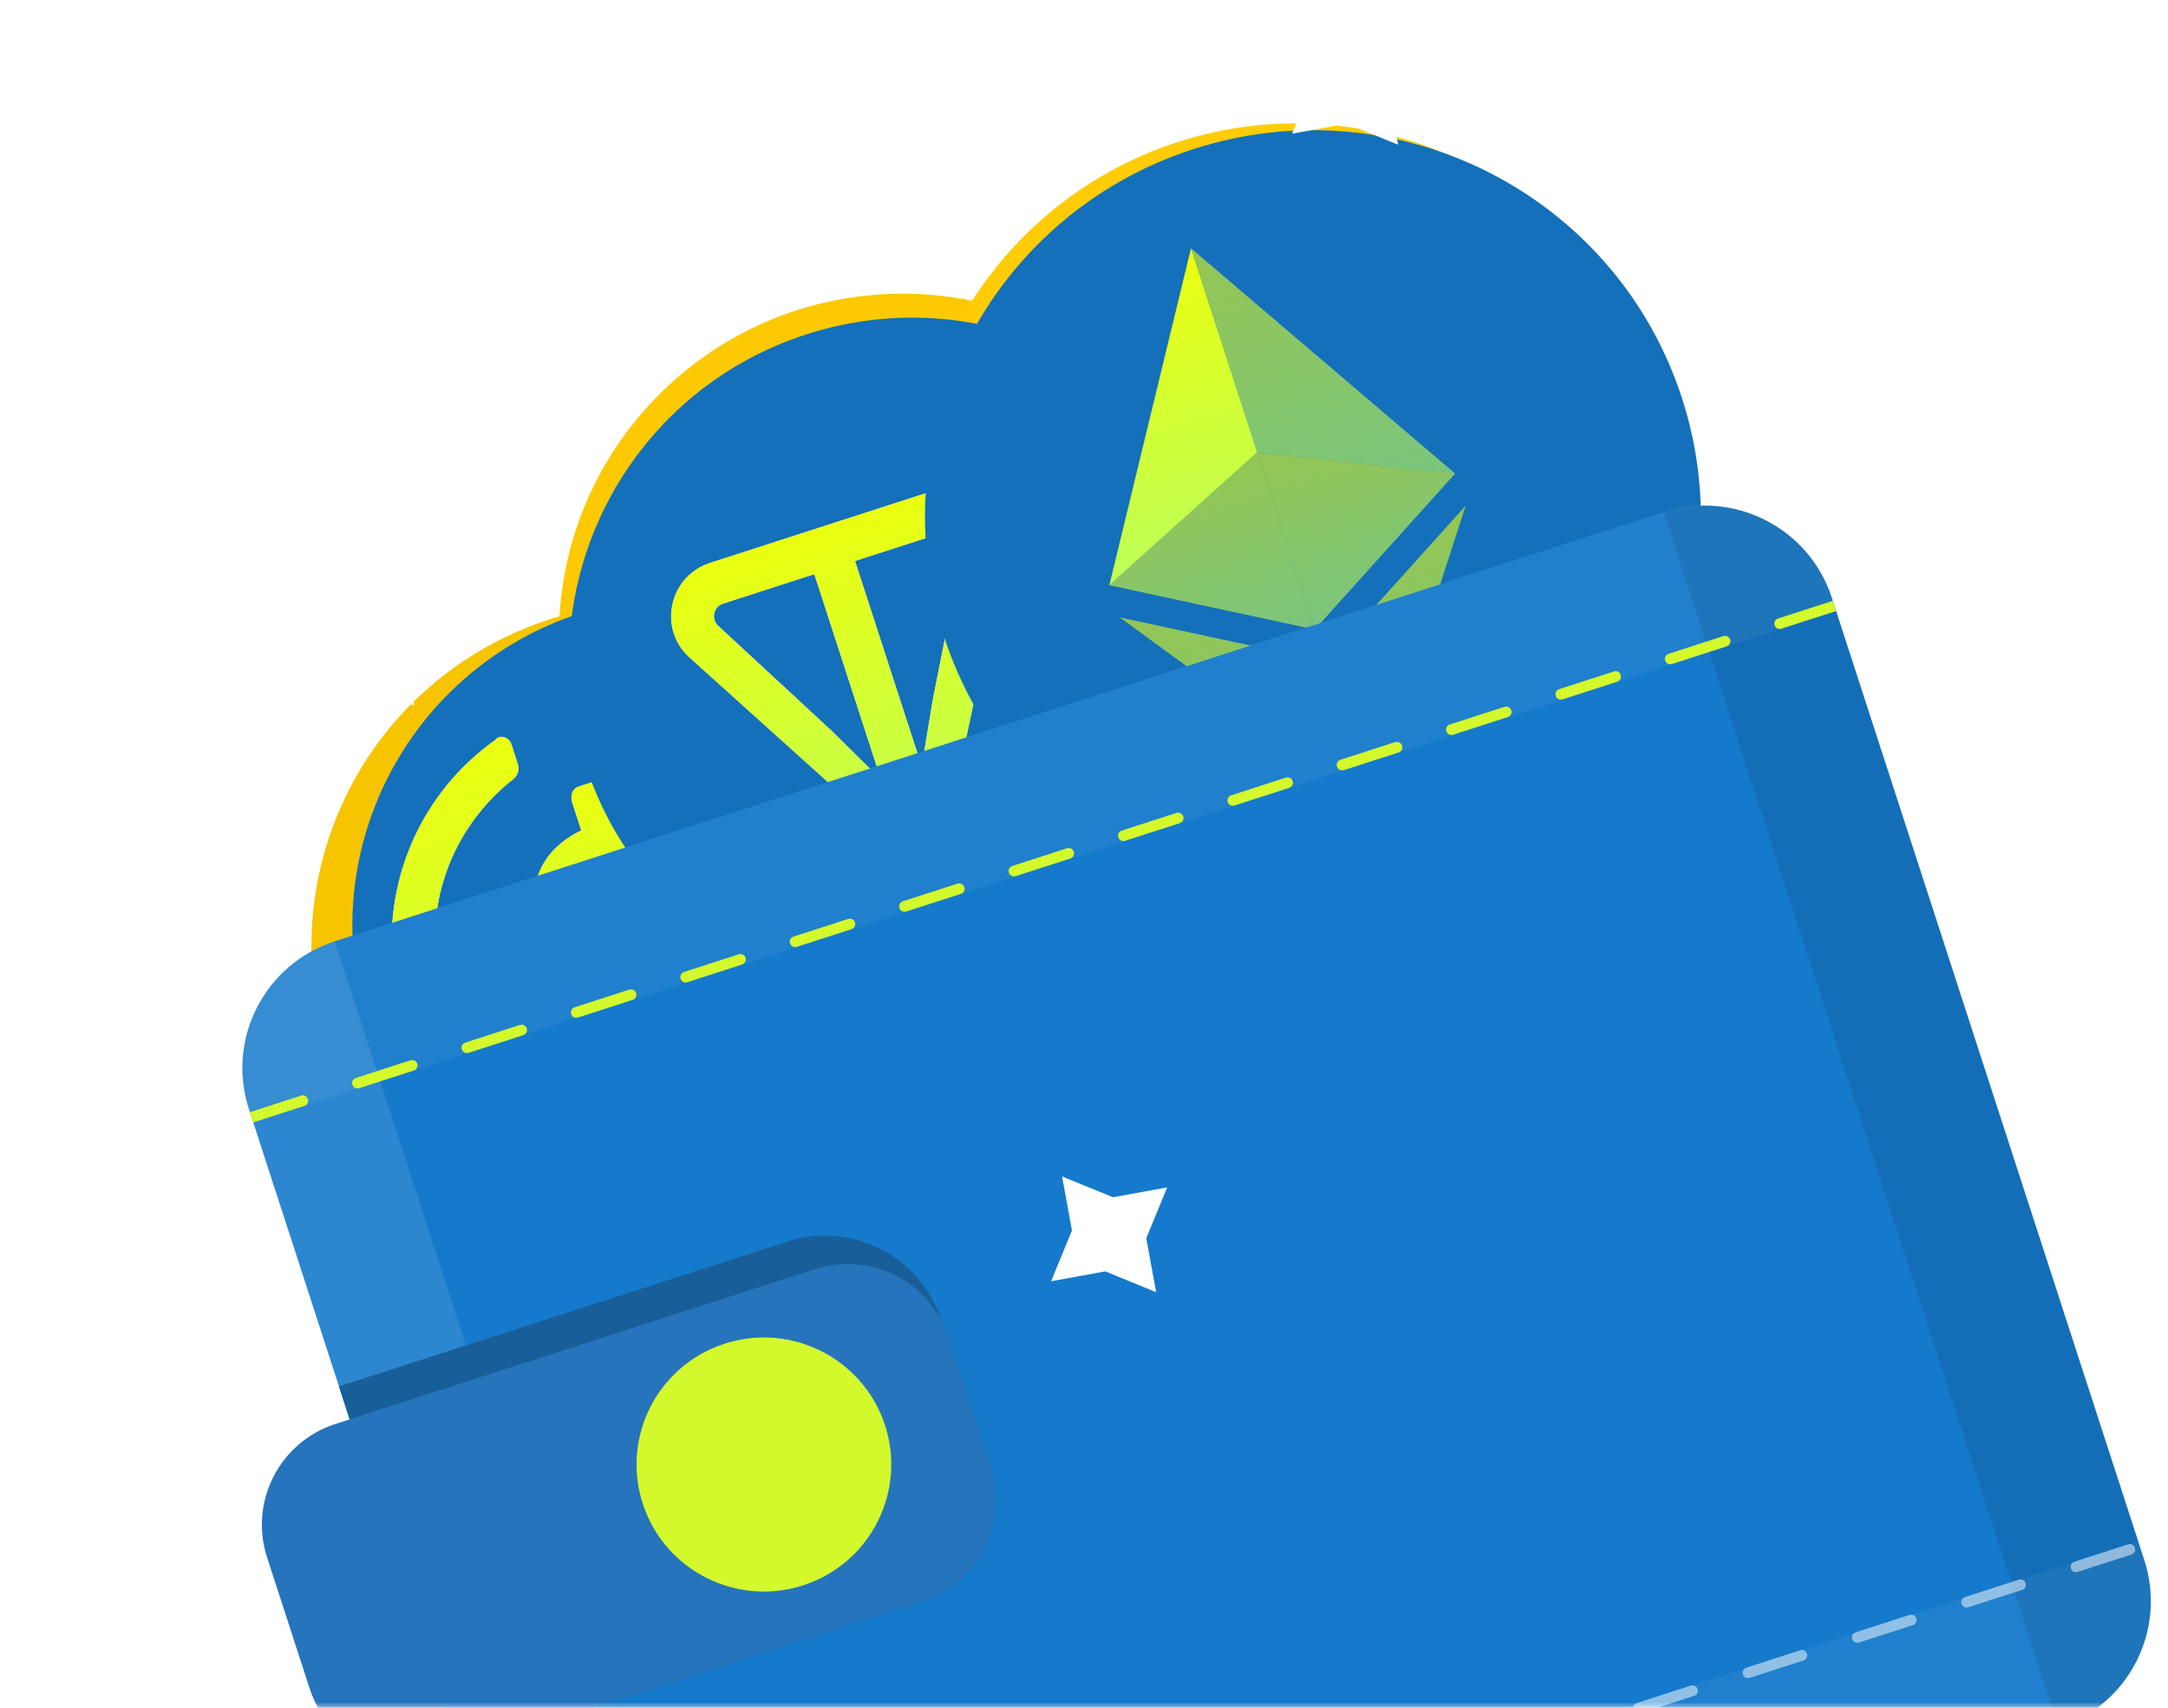<?xml version="1.0" encoding="UTF-8"?>
<svg xmlns="http://www.w3.org/2000/svg" width="198" height="156" viewBox="0 0 198 156" fill="none">
  <g clip-path="url(#clip0_2010_838)">
    <mask id="mask0_2010_838" style="mask-type:luminance" maskUnits="userSpaceOnUse" x="0" y="0" width="198" height="156">
      <path d="M198 0H0V156H198V0Z" fill="white"></path>
    </mask>
    <g mask="url(#mask0_2010_838)">
      <path d="M75.131 113.718C59.995 122.145 40.878 116.737 32.429 101.638C23.98 86.539 29.403 67.467 44.539 59.038C59.674 50.61 78.792 56.02 87.241 71.119C95.687 86.219 90.266 105.29 75.131 113.718Z" fill="#F7C400"></path>
      <path d="M37.677 98.717C30.859 86.53 35.252 71.079 47.467 64.275C59.683 57.474 75.171 61.855 81.992 74.042C88.809 86.228 84.417 101.679 72.202 108.484C59.982 115.286 44.497 110.903 37.677 98.717ZM78.494 75.99C72.752 65.725 59.709 62.036 49.42 67.764C39.131 73.492 35.432 86.504 41.174 96.769C46.916 107.033 59.959 110.723 70.249 104.995C80.538 99.267 84.236 86.255 78.494 75.99Z" fill="#D19E00"></path>
      <path opacity="0.2" d="M70.248 104.998C59.944 110.735 46.928 107.054 41.174 96.772C35.424 86.493 39.113 73.508 49.419 67.768C59.723 62.032 72.74 65.713 78.494 75.994C84.244 86.273 80.554 99.258 70.248 104.998Z" fill="#F7F7F7"></path>
      <path d="M68.394 90.128L65.198 84.413L66.146 83.883C67.156 83.32 67.784 82.886 68.019 82.58C68.258 82.276 68.255 81.905 68.014 81.471C67.818 81.121 67.537 80.937 67.17 80.911C66.803 80.885 66.349 81.025 65.812 81.326C64.913 81.826 64.385 82.354 64.228 82.914C64.065 83.462 63.94 84.881 63.854 87.165C63.787 89.106 63.669 90.472 63.494 91.261C63.322 92.049 62.907 92.864 62.256 93.703C61.605 94.543 60.64 95.319 59.363 96.027C57.323 97.165 55.446 97.565 53.736 97.233C52.024 96.899 50.484 95.828 49.11 94.019L46.955 95.218L45.484 92.588L47.709 91.349C47.006 89.736 46.846 88.075 47.236 86.364C47.62 84.651 49.091 83.085 51.643 81.666L52.765 81.042L55.961 86.757L54.556 87.538C53.015 88.397 52.09 88.988 51.785 89.314C51.477 89.64 51.451 90.027 51.703 90.482C51.918 90.87 52.209 91.086 52.574 91.129C52.94 91.173 53.377 91.052 53.889 90.77C55.173 90.056 56.043 89.451 56.495 88.965C56.947 88.478 57.208 87.531 57.274 86.12C57.396 83.766 57.538 82.131 57.702 81.215C57.868 80.302 58.288 79.354 58.97 78.377C59.649 77.398 60.58 76.581 61.763 75.924C63.474 74.972 65.087 74.706 66.601 75.131C68.115 75.557 69.528 76.672 70.835 78.479L72.663 77.462L74.134 80.092L72.306 81.109C73.067 82.999 73.21 84.648 72.742 86.062C72.272 87.472 71.192 88.65 69.502 89.591C69.266 89.723 68.897 89.904 68.393 90.135L68.394 90.128Z" fill="#D19E00"></path>
      <path d="M82.722 89.447C65.388 89.606 51.207 75.719 51.047 58.427C50.888 41.135 64.809 26.99 82.14 26.832C99.474 26.673 113.652 40.561 113.814 57.852C113.974 75.144 100.053 89.289 82.722 89.447Z" fill="#FCC902"></path>
      <path d="M57.06 58.373C56.931 44.414 68.208 32.957 82.2 32.825C96.193 32.696 107.677 43.946 107.81 57.905C107.939 71.864 96.662 83.321 82.67 83.453C68.677 83.582 57.192 72.331 57.06 58.373ZM103.803 57.944C103.693 46.19 94.02 36.717 82.239 36.822C70.457 36.932 60.962 46.582 61.068 58.337C61.178 70.091 70.851 79.564 82.634 79.454C94.416 79.345 103.911 69.695 103.803 57.944Z" fill="#D6A300"></path>
      <path opacity="0.2" d="M82.629 79.458C70.829 79.567 61.172 70.113 61.064 58.341C60.956 46.569 70.432 36.936 82.232 36.828C94.032 36.719 103.689 46.173 103.798 57.948C103.907 69.72 94.429 79.35 82.629 79.458Z" fill="#FCFCFC"></path>
      <path d="M88.147 65.522L88.088 58.979L89.177 58.968C90.335 58.958 91.091 58.876 91.447 58.719C91.803 58.563 91.977 58.239 91.975 57.744C91.969 57.343 91.814 57.046 91.505 56.847C91.193 56.652 90.73 56.554 90.112 56.561C89.084 56.57 88.367 56.781 87.957 57.196C87.55 57.599 86.758 58.783 85.586 60.747C84.595 62.419 83.834 63.559 83.305 64.17C82.775 64.778 82.023 65.296 81.047 65.721C80.072 66.147 78.853 66.365 77.393 66.379C75.056 66.402 73.214 65.858 71.874 64.744C70.531 63.633 69.692 61.954 69.358 59.713L66.89 59.737L66.86 56.723L69.411 56.701C69.566 54.948 70.226 53.414 71.392 52.099C72.553 50.781 74.597 50.111 77.518 50.082L78.8 50.07L78.86 56.616L77.251 56.63C75.488 56.646 74.393 56.725 73.966 56.863C73.538 57.001 73.328 57.33 73.334 57.847C73.34 58.289 73.491 58.619 73.788 58.832C74.088 59.045 74.529 59.15 75.116 59.143C76.587 59.128 77.64 59.015 78.271 58.804C78.902 58.593 79.586 57.885 80.322 56.68C81.559 54.671 82.47 53.304 83.053 52.582C83.635 51.858 84.462 51.23 85.526 50.697C86.594 50.162 87.802 49.889 89.156 49.878C91.116 49.861 92.655 50.398 93.781 51.496C94.906 52.594 95.607 54.246 95.888 56.459L97.981 56.44L98.008 59.454L95.915 59.474C95.675 61.494 95.009 63.013 93.919 64.029C92.828 65.045 91.316 65.558 89.378 65.578C89.106 65.58 88.697 65.561 88.143 65.523L88.147 65.522Z" fill="#D6A300"></path>
      <path d="M152.808 52.651C149.257 71.631 130.956 84.143 111.931 80.601C92.906 77.059 80.364 58.801 83.914 39.822C87.464 20.843 105.766 8.331 124.791 11.872C143.815 15.414 156.358 33.672 152.808 52.651Z" fill="#FFCC05"></path>
      <path d="M113.163 74.021C97.806 71.162 87.644 56.372 90.511 41.053C93.378 25.734 108.203 15.596 123.559 18.456C138.915 21.316 149.077 36.105 146.211 51.425C143.344 66.744 128.518 76.881 113.163 74.021ZM122.739 22.841C109.805 20.433 97.32 28.969 94.907 41.871C92.493 54.774 101.049 67.229 113.983 69.636C126.913 72.045 139.398 63.51 141.814 50.606C144.228 37.706 135.669 25.25 122.739 22.841Z" fill="#D9A600"></path>
      <path opacity="0.2" d="M141.811 50.604C139.393 63.526 126.935 72.046 113.983 69.634C101.03 67.222 92.49 54.793 94.906 41.869C97.324 28.948 109.785 20.427 122.737 22.839C135.691 25.25 144.232 37.682 141.814 50.603L141.811 50.604Z" fill="white"></path>
      <path d="M127.695 41.582L120.496 40.242L120.72 39.052C120.957 37.782 121.027 36.937 120.939 36.516C120.843 36.093 120.527 35.83 119.98 35.728C119.539 35.647 119.178 35.753 118.894 36.051C118.612 36.349 118.408 36.834 118.282 37.511C118.073 38.638 118.149 39.466 118.519 40C118.874 40.532 120.003 41.65 121.911 43.355C123.534 44.798 124.621 45.874 125.179 46.584C125.734 47.296 126.141 48.23 126.396 49.386C126.651 50.545 126.63 51.924 126.332 53.523C125.853 56.082 124.861 57.978 123.351 59.205C121.842 60.432 119.819 60.989 117.282 60.873L116.777 63.575L113.461 62.958L113.983 60.168C112.094 59.619 110.55 58.57 109.352 57.014C108.155 55.461 107.856 53.085 108.454 49.883L108.715 48.478L115.914 49.818L115.586 51.578C115.224 53.511 115.073 54.726 115.134 55.219C115.194 55.715 115.509 56.016 116.082 56.123C116.567 56.214 116.959 56.118 117.261 55.835C117.559 55.553 117.768 55.093 117.888 54.453C118.189 52.842 118.29 51.668 118.196 50.931C118.101 50.195 117.468 49.295 116.304 48.234C114.362 46.45 113.058 45.162 112.39 44.367C111.719 43.576 111.207 42.538 110.849 41.257C110.492 39.976 110.454 38.596 110.731 37.113C111.132 34.969 112.056 33.398 113.502 32.404C114.948 31.411 116.917 30.998 119.405 31.168L119.833 28.873L123.15 29.49L122.718 31.782C124.886 32.482 126.411 33.534 127.291 34.941C128.169 36.35 128.411 38.115 128.015 40.238C127.959 40.534 127.852 40.978 127.691 41.577L127.695 41.582Z" fill="#D9A600"></path>
      <g filter="url(#filter0_d_2010_838)">
        <path d="M67.669 114.258C83.577 109.119 92.231 92.217 87.079 76.347C81.927 60.477 64.985 51.844 49.077 56.984C33.169 62.123 24.515 79.025 29.667 94.895C34.819 110.765 51.761 119.397 67.669 114.258Z" fill="#1470BA"></path>
      </g>
      <path d="M67.738 87.606C66.382 83.43 63.406 82.81 58.188 83.836C54.445 84.518 53.418 83.795 52.875 82.125C52.333 80.454 53.181 78.994 55.573 78.221C57.726 77.526 59.154 77.855 60.333 79.452C60.569 79.771 61.005 79.894 61.364 79.778L63.278 79.16C63.757 79.005 63.999 78.531 63.844 78.054L63.805 77.935C62.475 75.464 59.663 74.131 56.835 74.781L55.905 71.918C55.75 71.44 55.275 71.198 54.639 71.272L52.844 71.852C52.366 72.006 52.123 72.48 52.197 73.116L53.088 75.86C49.655 77.496 48.157 80.617 49.126 83.6C50.404 87.538 53.299 88.316 58.517 87.29C62.059 86.804 63.368 87.172 63.988 89.082C64.608 90.991 63.359 92.844 61.087 93.579C57.977 94.583 56.474 93.618 55.534 91.944C55.26 91.506 54.824 91.383 54.465 91.499L52.431 92.156C51.953 92.31 51.711 92.784 51.865 93.262L51.904 93.381C53.351 96.209 55.962 97.739 60.103 97.061L61.032 99.924C61.187 100.401 61.662 100.643 62.299 100.57L64.093 99.99C64.572 99.835 64.814 99.362 64.74 98.726L63.811 95.863C67.205 94.106 68.784 90.828 67.738 87.606Z" fill="white"></path>
      <path d="M67.738 87.606C66.382 83.43 63.406 82.81 58.188 83.836C54.445 84.518 53.418 83.795 52.875 82.125C52.333 80.454 53.181 78.994 55.573 78.221C57.726 77.526 59.154 77.855 60.333 79.452C60.569 79.771 61.005 79.894 61.364 79.778L63.278 79.16C63.757 79.005 63.999 78.531 63.844 78.054L63.805 77.935C62.475 75.464 59.663 74.131 56.835 74.781L55.905 71.918C55.75 71.44 55.275 71.198 54.639 71.272L52.844 71.852C52.366 72.006 52.123 72.48 52.197 73.116L53.088 75.86C49.655 77.496 48.157 80.617 49.126 83.6C50.404 87.538 53.299 88.316 58.517 87.29C62.059 86.804 63.368 87.172 63.988 89.082C64.608 90.991 63.359 92.844 61.087 93.579C57.977 94.583 56.474 93.618 55.534 91.944C55.26 91.506 54.824 91.383 54.465 91.499L52.431 92.156C51.953 92.31 51.711 92.784 51.865 93.262L51.904 93.381C53.351 96.209 55.962 97.739 60.103 97.061L61.032 99.924C61.187 100.401 61.662 100.643 62.299 100.57L64.093 99.99C64.572 99.835 64.814 99.362 64.74 98.726L63.811 95.863C67.205 94.106 68.784 90.828 67.738 87.606Z" fill="url(#paint0_linear_2010_838)"></path>
      <path d="M57.813 104.659C47.399 104.332 39.245 95.497 39.731 85.188C39.898 79.597 42.606 74.504 46.929 71.13C47.33 70.737 47.453 70.301 47.259 69.704L46.717 68.034C46.562 67.557 46.207 67.276 45.689 67.311C45.57 67.35 45.331 67.427 45.249 67.585C35.049 74.836 32.741 88.897 40.009 99.073C44.331 105.059 51.14 108.529 58.535 108.513C59.091 108.597 59.492 108.203 59.457 107.688C59.538 107.53 59.499 107.41 59.422 107.172L58.879 105.501C58.763 105.143 58.249 104.782 57.813 104.659ZM58.407 63.335C57.851 63.251 57.45 63.644 57.485 64.16C57.404 64.318 57.443 64.437 57.52 64.676L58.063 66.346C58.218 66.824 58.731 67.185 59.168 67.308C69.582 67.635 77.736 76.47 77.25 86.778C77.082 92.37 74.375 97.463 70.052 100.837C69.651 101.23 69.528 101.665 69.722 102.262L70.264 103.933C70.419 104.41 70.774 104.691 71.291 104.655C71.411 104.616 71.65 104.539 71.731 104.381C81.932 97.131 84.24 83.07 76.972 72.894C72.611 66.788 65.682 63.357 58.407 63.335Z" fill="white"></path>
      <path d="M57.813 104.659C47.399 104.332 39.245 95.497 39.731 85.188C39.898 79.597 42.606 74.504 46.929 71.13C47.33 70.737 47.453 70.301 47.259 69.704L46.717 68.034C46.562 67.557 46.207 67.276 45.689 67.311C45.57 67.35 45.331 67.427 45.249 67.585C35.049 74.836 32.741 88.897 40.009 99.073C44.331 105.059 51.14 108.529 58.535 108.513C59.091 108.597 59.492 108.203 59.457 107.688C59.538 107.53 59.499 107.41 59.422 107.172L58.879 105.501C58.763 105.143 58.249 104.782 57.813 104.659ZM58.407 63.335C57.851 63.251 57.45 63.644 57.485 64.16C57.404 64.318 57.443 64.437 57.52 64.676L58.063 66.346C58.218 66.824 58.731 67.185 59.168 67.308C69.582 67.635 77.736 76.47 77.25 86.778C77.082 92.37 74.375 97.463 70.052 100.837C69.651 101.23 69.528 101.665 69.722 102.262L70.264 103.933C70.419 104.41 70.774 104.691 71.291 104.655C71.411 104.616 71.65 104.539 71.731 104.381C81.932 97.131 84.24 83.07 76.972 72.894C72.611 66.788 65.682 63.357 58.407 63.335Z" fill="url(#paint1_linear_2010_838)"></path>
      <g filter="url(#filter1_d_2010_838)">
        <g filter="url(#filter2_d_2010_838)">
          <path d="M92.166 87.772C108.624 82.455 117.645 64.836 112.315 48.418C106.985 32.001 89.324 23.002 72.867 28.319C56.41 33.635 47.389 51.254 52.718 67.672C58.048 84.09 75.709 93.088 92.166 87.772Z" fill="#1470BA"></path>
        </g>
        <path d="M88.427 41.622L68.078 48.196C64.336 49.405 63.272 54.198 66.21 56.844L85.819 74.503C87.099 75.656 89.153 74.993 89.512 73.31L95.024 47.536C95.849 43.679 92.169 40.413 88.43 41.621L88.427 41.622ZM83.695 67.994L79.245 63.597L68.823 53.954C68.143 53.341 68.367 52.201 69.279 51.907L77.597 49.219L83.693 67.998L83.695 67.994ZM91.2 46.722L88.427 60.633L87.406 66.795L81.31 48.017L89.628 45.33C90.54 45.035 91.391 45.827 91.2 46.722Z" fill="white"></path>
        <path d="M88.427 41.622L68.078 48.196C64.336 49.405 63.272 54.198 66.21 56.844L85.819 74.503C87.099 75.656 89.153 74.993 89.512 73.31L95.024 47.536C95.849 43.679 92.169 40.413 88.43 41.621L88.427 41.622ZM83.695 67.994L79.245 63.597L68.823 53.954C68.143 53.341 68.367 52.201 69.279 51.907L77.597 49.219L83.693 67.998L83.695 67.994ZM91.2 46.722L88.427 60.633L87.406 66.795L81.31 48.017L89.628 45.33C90.54 45.035 91.391 45.827 91.2 46.722Z" fill="url(#paint2_linear_2010_838)"></path>
      </g>
      <g filter="url(#filter3_d_2010_838)">
        <g filter="url(#filter4_d_2010_838)">
          <path d="M130.047 78.63C148.657 72.617 158.859 52.692 152.832 34.126C146.805 15.559 126.832 5.382 108.221 11.395C89.61 17.407 79.408 37.333 85.435 55.899C91.463 74.466 111.436 84.643 130.047 78.63Z" fill="#1470BA"></path>
        </g>
        <path d="M111.999 19.46L118.048 38.096L136.124 40.034L111.999 19.46Z" fill="url(#paint3_linear_2010_838)" fill-opacity="0.602"></path>
        <path d="M111.997 19.459L104.54 50.236L118.047 38.096L111.997 19.459Z" fill="url(#paint4_linear_2010_838)"></path>
        <path d="M124.253 57.216L128.364 69.88L137.085 42.968L124.253 57.216Z" fill="url(#paint5_linear_2010_838)" fill-opacity="0.602"></path>
        <path d="M128.366 69.879L124.255 57.213L105.495 53.173L128.366 69.879Z" fill="url(#paint6_linear_2010_838)" fill-opacity="0.602"></path>
        <path d="M123.301 54.281L136.122 40.034L118.048 38.1L123.301 54.281Z" fill="url(#paint7_linear_2010_838)" fill-opacity="0.602"></path>
        <path d="M104.54 50.236L123.301 54.28L118.048 38.099L104.54 50.236Z" fill="url(#paint8_linear_2010_838)" fill-opacity="0.602"></path>
      </g>
      <path d="M151.946 46.78L30.573 85.992C24.169 88.061 20.659 94.916 22.733 101.304L51.273 189.224C53.347 195.612 60.219 199.113 66.623 197.045L187.996 157.833C194.4 155.764 197.91 148.908 195.837 142.52L167.295 54.601C165.222 48.213 158.349 44.711 151.946 46.78Z" fill="#157ACB"></path>
      <path d="M51.273 189.225C53.347 195.613 60.219 199.114 66.623 197.046L30.573 85.992C24.169 88.061 20.659 94.917 22.733 101.305L51.273 189.225Z" fill="white" fill-opacity="0.1"></path>
      <path d="M167.298 54.6C165.223 48.212 158.352 44.711 151.947 46.779L187.998 157.833C194.401 155.763 197.911 148.908 195.838 142.52L167.298 54.6Z" fill="black" fill-opacity="0.1"></path>
      <g opacity="0.05">
        <path d="M167.297 54.596C164.995 47.508 157.475 44.965 152.56 46.552L30.573 85.986C24.195 88.047 20.668 94.937 22.733 101.299L23.136 102.541L167.699 55.838L167.297 54.596Z" fill="white"></path>
        <path d="M50.722 187.513L51.274 189.216C53.34 195.579 60.246 199.098 66.624 197.037L187.994 157.827C194.372 155.767 197.9 148.877 195.834 142.513L195.282 140.811L50.722 187.513Z" fill="white"></path>
      </g>
      <path d="M38.836 150.933L90.389 134.278L85.933 120.551C84.039 114.717 77.766 111.524 71.918 113.413L30.953 126.647L38.837 150.936L38.836 150.933Z" fill="#185F99"></path>
      <path d="M30.624 130.082L74.416 115.933C79.505 114.29 84.974 117.076 86.622 122.153L90.503 134.108C92.152 139.186 89.358 144.641 84.269 146.285L40.477 160.433C35.388 162.077 29.919 159.291 28.271 154.215L24.389 142.258C22.741 137.181 25.535 131.725 30.624 130.082Z" fill="#2674BC"></path>
      <path d="M73.48 144.777C79.567 142.73 82.838 136.149 80.787 130.077C78.735 124.004 72.138 120.741 66.052 122.788C59.965 124.834 56.693 131.415 58.745 137.488C60.796 143.559 67.393 146.823 73.48 144.777Z" fill="#D3F92D"></path>
      <path d="M127.787 67.823C127.675 67.766 127.54 67.751 127.412 67.793L122.416 69.407C122.157 69.49 122.016 69.766 122.1 70.025C122.153 70.187 122.28 70.304 122.432 70.344C122.527 70.375 122.636 70.381 122.739 70.348L127.735 68.734C127.994 68.65 128.135 68.374 128.051 68.116C128.007 67.979 127.908 67.877 127.787 67.823Z" fill="#D3F92D"></path>
      <path d="M107.445 74.26L102.45 75.874C102.191 75.957 102.049 76.233 102.133 76.492C102.217 76.75 102.494 76.891 102.753 76.808L107.748 75.194C108.007 75.11 108.149 74.834 108.065 74.576C107.981 74.317 107.704 74.176 107.445 74.26Z" fill="#D3F92D"></path>
      <path d="M117.439 71.035L112.443 72.649C112.184 72.732 112.043 73.008 112.126 73.267C112.21 73.525 112.487 73.666 112.746 73.582L117.741 71.969C118 71.885 118.142 71.609 118.057 71.35C117.974 71.092 117.697 70.951 117.439 71.035Z" fill="#D3F92D"></path>
      <path d="M77.466 83.944L72.47 85.558C72.211 85.641 72.07 85.917 72.154 86.176C72.238 86.434 72.514 86.575 72.773 86.491L77.769 84.877C78.028 84.794 78.169 84.518 78.085 84.259C78.001 84.001 77.725 83.86 77.466 83.944Z" fill="#D3F92D"></path>
      <path d="M97.448 77.489L92.452 79.103C92.193 79.187 92.052 79.463 92.136 79.721C92.219 79.98 92.496 80.121 92.755 80.037L97.751 78.423C98.01 78.339 98.151 78.063 98.067 77.805C97.983 77.546 97.707 77.406 97.448 77.489Z" fill="#D3F92D"></path>
      <path d="M27.525 100.077L22.823 101.596L23.126 102.53L27.828 101.011C28.072 100.932 28.204 100.659 28.12 100.401C28.036 100.143 27.772 99.998 27.525 100.077Z" fill="#D3F92D"></path>
      <path d="M37.491 96.857L32.495 98.471C32.236 98.554 32.095 98.831 32.179 99.089C32.263 99.347 32.539 99.488 32.798 99.405L37.794 97.791C38.053 97.707 38.194 97.431 38.111 97.173C38.027 96.914 37.75 96.773 37.491 96.857Z" fill="#D3F92D"></path>
      <path d="M67.47 87.173L62.475 88.787C62.216 88.871 62.075 89.147 62.158 89.405C62.242 89.663 62.519 89.804 62.778 89.721L67.773 88.107C68.032 88.023 68.174 87.747 68.09 87.489C68.006 87.23 67.729 87.089 67.47 87.173Z" fill="#D3F92D"></path>
      <path d="M47.486 93.627L42.491 95.241C42.232 95.325 42.09 95.601 42.174 95.859C42.258 96.118 42.535 96.259 42.794 96.175L47.789 94.561C48.048 94.478 48.19 94.202 48.106 93.943C48.022 93.685 47.745 93.544 47.486 93.627Z" fill="#D3F92D"></path>
      <path d="M57.477 90.402L52.482 92.016C52.223 92.1 52.081 92.376 52.165 92.634C52.249 92.893 52.526 93.034 52.785 92.95L57.78 91.336C58.039 91.252 58.181 90.976 58.097 90.718C58.013 90.46 57.736 90.319 57.477 90.402Z" fill="#D3F92D"></path>
      <path d="M87.454 80.719L82.459 82.332C82.2 82.416 82.059 82.692 82.142 82.951C82.226 83.209 82.503 83.35 82.762 83.266L87.758 81.652C88.017 81.569 88.158 81.293 88.074 81.034C87.99 80.776 87.713 80.635 87.454 80.719Z" fill="#D3F92D"></path>
      <path d="M147.398 61.338L142.403 62.952C142.144 63.036 142.002 63.312 142.086 63.57C142.17 63.829 142.446 63.97 142.706 63.886L147.701 62.272C147.96 62.188 148.102 61.912 148.017 61.654C147.934 61.396 147.657 61.255 147.398 61.338Z" fill="#D3F92D"></path>
      <path d="M137.403 64.568L132.407 66.181C132.148 66.265 132.006 66.541 132.091 66.8C132.175 67.058 132.452 67.199 132.711 67.115L137.706 65.501C137.964 65.418 138.106 65.142 138.023 64.883C137.938 64.625 137.662 64.484 137.403 64.568Z" fill="#D3F92D"></path>
      <path d="M157.389 58.109L152.394 59.723C152.135 59.806 151.993 60.083 152.077 60.341C152.161 60.599 152.437 60.74 152.696 60.657L157.692 59.043C157.951 58.959 158.093 58.683 158.008 58.425C157.925 58.166 157.648 58.025 157.389 58.109Z" fill="#D3F92D"></path>
      <path d="M167.382 54.884L162.387 56.498C162.128 56.581 161.986 56.858 162.07 57.116C162.154 57.374 162.431 57.515 162.69 57.431L167.686 55.818L167.382 54.884Z" fill="#D3F92D"></path>
      <g opacity="0.5">
        <path d="M164.409 150.75L159.484 152.341C159.229 152.423 159.091 152.698 159.174 152.956C159.258 153.216 159.532 153.357 159.787 153.275L164.711 151.684C164.968 151.602 165.105 151.326 165.022 151.068C164.937 150.81 164.664 150.668 164.409 150.75Z" fill="white"></path>
        <path d="M174.393 147.521L169.469 149.111C169.213 149.194 169.075 149.469 169.158 149.728C169.243 149.986 169.516 150.128 169.771 150.045L174.696 148.455C174.952 148.372 175.089 148.097 175.006 147.839C174.922 147.581 174.648 147.438 174.393 147.521Z" fill="white"></path>
        <path d="M154.424 153.975L149.5 155.566C149.245 155.649 149.106 155.924 149.19 156.182C149.274 156.44 149.547 156.583 149.803 156.5L154.727 154.909C154.983 154.826 155.121 154.551 155.037 154.293C154.953 154.035 154.68 153.892 154.424 153.975Z" fill="white"></path>
        <path d="M184.377 144.3L179.453 145.89C179.198 145.974 179.059 146.248 179.143 146.507C179.227 146.765 179.5 146.907 179.756 146.824L184.68 145.234C184.936 145.151 185.074 144.876 184.99 144.618C184.906 144.36 184.633 144.217 184.377 144.3Z" fill="white"></path>
        <path d="M194.364 141.07L189.44 142.662C189.184 142.743 189.046 143.02 189.129 143.278C189.214 143.536 189.487 143.677 189.742 143.595L194.667 142.004C194.922 141.922 195.06 141.647 194.977 141.389C194.893 141.13 194.619 140.988 194.364 141.07Z" fill="white"></path>
      </g>
      <path d="M128.698 3.56L126.773 8.241L127.684 13.219L122.989 11.3L118 12.21L119.925 7.528L119.015 2.549L123.708 4.469L128.698 3.56Z" fill="white"></path>
      <path d="M106.596 108.467L104.688 113.109L105.59 118.042L100.939 116.14L95.994 117.04L97.9 112.4L96.998 107.467L101.649 109.368L106.596 108.467Z" fill="white"></path>
      <path d="M38.51 57.94L37.212 61.097L37.826 64.453L34.662 63.159L31.298 63.772L32.595 60.615L31.981 57.258L35.145 58.553L38.51 57.94Z" fill="white"></path>
    </g>
  </g>
  <defs>
    <filter id="filter0_d_2010_838" x="28.18" y="54.5" width="64.387" height="61.242" filterUnits="userSpaceOnUse" color-interpolation-filters="sRGB">
      <feFlood flood-opacity="0" result="BackgroundImageFix"></feFlood>
      <feColorMatrix in="SourceAlpha" type="matrix" values="0 0 0 0 0 0 0 0 0 0 0 0 0 0 0 0 0 0 127 0" result="hardAlpha"></feColorMatrix>
      <feOffset dx="4" dy="-1"></feOffset>
      <feComposite in2="hardAlpha" operator="out"></feComposite>
      <feColorMatrix type="matrix" values="0 0 0 0 1 0 0 0 0 1 0 0 0 0 1 0 0 0 0.1 0"></feColorMatrix>
      <feBlend mode="normal" in2="BackgroundImageFix" result="effect1_dropShadow_2010_838"></feBlend>
      <feBlend mode="normal" in="SourceGraphic" in2="effect1_dropShadow_2010_838" result="shape"></feBlend>
    </filter>
    <filter id="filter1_d_2010_838" x="44.734" y="26.79" width="69.112" height="68.962" filterUnits="userSpaceOnUse" color-interpolation-filters="sRGB">
      <feFlood flood-opacity="0" result="BackgroundImageFix"></feFlood>
      <feColorMatrix in="SourceAlpha" type="matrix" values="0 0 0 0 0 0 0 0 0 0 0 0 0 0 0 0 0 0 127 0" result="hardAlpha"></feColorMatrix>
      <feOffset dx="-3.226" dy="3.226"></feOffset>
      <feGaussianBlur stdDeviation="1.613"></feGaussianBlur>
      <feComposite in2="hardAlpha" operator="out"></feComposite>
      <feColorMatrix type="matrix" values="0 0 0 0 0 0 0 0 0 0 0 0 0 0 0 0 0 0 0.1 0"></feColorMatrix>
      <feBlend mode="normal" in2="BackgroundImageFix" result="effect1_dropShadow_2010_838"></feBlend>
      <feBlend mode="normal" in="SourceGraphic" in2="effect1_dropShadow_2010_838" result="shape"></feBlend>
    </filter>
    <filter id="filter2_d_2010_838" x="51.187" y="25.79" width="66.66" height="63.51" filterUnits="userSpaceOnUse" color-interpolation-filters="sRGB">
      <feFlood flood-opacity="0" result="BackgroundImageFix"></feFlood>
      <feColorMatrix in="SourceAlpha" type="matrix" values="0 0 0 0 0 0 0 0 0 0 0 0 0 0 0 0 0 0 127 0" result="hardAlpha"></feColorMatrix>
      <feOffset dx="4" dy="-1"></feOffset>
      <feComposite in2="hardAlpha" operator="out"></feComposite>
      <feColorMatrix type="matrix" values="0 0 0 0 1 0 0 0 0 1 0 0 0 0 1 0 0 0 0.1 0"></feColorMatrix>
      <feBlend mode="normal" in2="BackgroundImageFix" result="effect1_dropShadow_2010_838"></feBlend>
      <feBlend mode="normal" in="SourceGraphic" in2="effect1_dropShadow_2010_838" result="shape"></feBlend>
    </filter>
    <filter id="filter3_d_2010_838" x="77.251" y="9.666" width="77.314" height="77.144" filterUnits="userSpaceOnUse" color-interpolation-filters="sRGB">
      <feFlood flood-opacity="0" result="BackgroundImageFix"></feFlood>
      <feColorMatrix in="SourceAlpha" type="matrix" values="0 0 0 0 0 0 0 0 0 0 0 0 0 0 0 0 0 0 127 0" result="hardAlpha"></feColorMatrix>
      <feOffset dx="-3.226" dy="3.226"></feOffset>
      <feGaussianBlur stdDeviation="1.613"></feGaussianBlur>
      <feComposite in2="hardAlpha" operator="out"></feComposite>
      <feColorMatrix type="matrix" values="0 0 0 0 0 0 0 0 0 0 0 0 0 0 0 0 0 0 0.1 0"></feColorMatrix>
      <feBlend mode="normal" in2="BackgroundImageFix" result="effect1_dropShadow_2010_838"></feBlend>
      <feBlend mode="normal" in="SourceGraphic" in2="effect1_dropShadow_2010_838" result="shape"></feBlend>
    </filter>
    <filter id="filter4_d_2010_838" x="83.703" y="8.666" width="74.862" height="71.692" filterUnits="userSpaceOnUse" color-interpolation-filters="sRGB">
      <feFlood flood-opacity="0" result="BackgroundImageFix"></feFlood>
      <feColorMatrix in="SourceAlpha" type="matrix" values="0 0 0 0 0 0 0 0 0 0 0 0 0 0 0 0 0 0 127 0" result="hardAlpha"></feColorMatrix>
      <feOffset dx="4" dy="-1"></feOffset>
      <feComposite in2="hardAlpha" operator="out"></feComposite>
      <feColorMatrix type="matrix" values="0 0 0 0 1 0 0 0 0 1 0 0 0 0 1 0 0 0 0.1 0"></feColorMatrix>
      <feBlend mode="normal" in2="BackgroundImageFix" result="effect1_dropShadow_2010_838"></feBlend>
      <feBlend mode="normal" in="SourceGraphic" in2="effect1_dropShadow_2010_838" result="shape"></feBlend>
    </filter>
    <linearGradient id="paint0_linear_2010_838" x1="53.682" y1="71.581" x2="62.976" y2="100.351" gradientUnits="userSpaceOnUse">
      <stop stop-color="#EAFF0F"></stop>
      <stop offset="1" stop-color="#BEFF56"></stop>
    </linearGradient>
    <linearGradient id="paint1_linear_2010_838" x1="51.789" y1="65.341" x2="65.133" y2="106.645" gradientUnits="userSpaceOnUse">
      <stop stop-color="#EAFF0F"></stop>
      <stop offset="1" stop-color="#BEFF56"></stop>
    </linearGradient>
    <linearGradient id="paint2_linear_2010_838" x1="78.253" y1="44.909" x2="87.969" y2="74.984" gradientUnits="userSpaceOnUse">
      <stop stop-color="#EAFF0F"></stop>
      <stop offset="1" stop-color="#BEFF56"></stop>
    </linearGradient>
    <linearGradient id="paint3_linear_2010_838" x1="119.893" y1="16.909" x2="128.192" y2="42.596" gradientUnits="userSpaceOnUse">
      <stop stop-color="#EAFF0F"></stop>
      <stop offset="1" stop-color="#BEFF56"></stop>
    </linearGradient>
    <linearGradient id="paint4_linear_2010_838" x1="104.101" y1="22.01" x2="112.4" y2="47.697" gradientUnits="userSpaceOnUse">
      <stop stop-color="#EAFF0F"></stop>
      <stop offset="1" stop-color="#BEFF56"></stop>
    </linearGradient>
    <linearGradient id="paint5_linear_2010_838" x1="129.185" y1="45.52" x2="136.234" y2="67.337" gradientUnits="userSpaceOnUse">
      <stop stop-color="#EAFF0F"></stop>
      <stop offset="1" stop-color="#BEFF56"></stop>
    </linearGradient>
    <linearGradient id="paint6_linear_2010_838" x1="113.391" y1="50.623" x2="120.44" y2="72.44" gradientUnits="userSpaceOnUse">
      <stop stop-color="#EAFF0F"></stop>
      <stop offset="1" stop-color="#BEFF56"></stop>
    </linearGradient>
    <linearGradient id="paint7_linear_2010_838" x1="125.943" y1="35.55" x2="131.172" y2="51.738" gradientUnits="userSpaceOnUse">
      <stop stop-color="#EAFF0F"></stop>
      <stop offset="1" stop-color="#BEFF56"></stop>
    </linearGradient>
    <linearGradient id="paint8_linear_2010_838" x1="110.152" y1="40.65" x2="115.382" y2="56.838" gradientUnits="userSpaceOnUse">
      <stop stop-color="#EAFF0F"></stop>
      <stop offset="1" stop-color="#BEFF56"></stop>
    </linearGradient>
    <clipPath id="clip0_2010_838">
      <rect width="198" height="156" fill="white"></rect>
    </clipPath>
  </defs>
</svg>
